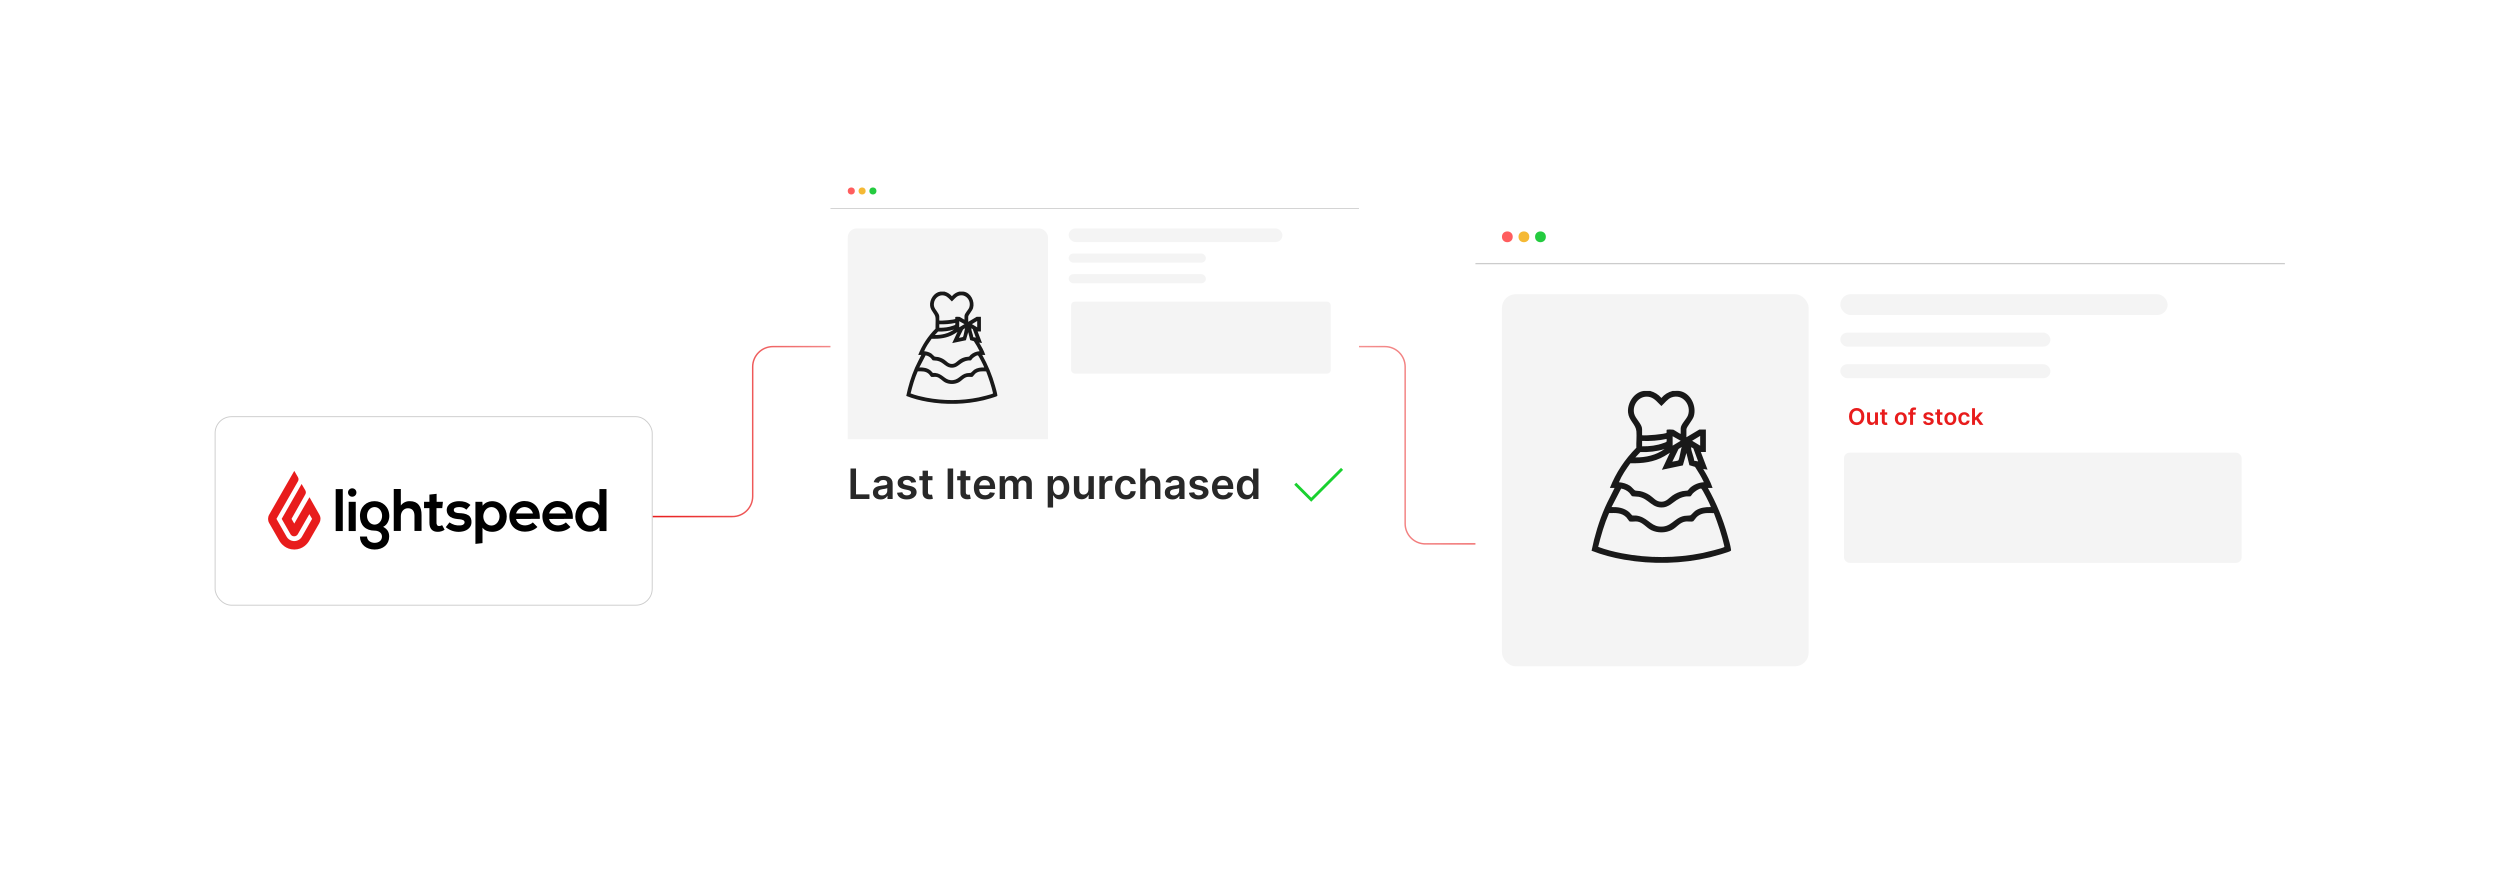 <?xml version="1.0" encoding="UTF-8"?><svg id="a" xmlns="http://www.w3.org/2000/svg" xmlns:xlink="http://www.w3.org/1999/xlink" viewBox="0 0 860 300"><defs><linearGradient id="b" x1="224.358" y1="153.167" x2="588.551" y2="153.167" gradientUnits="userSpaceOnUse"><stop offset="0" stop-color="#e81c1c"/><stop offset=".352" stop-color="#e81c1c" stop-opacity="0"/><stop offset="1" stop-color="#e81c1c"/></linearGradient><filter id="c" x="68.065" y="137.414" width="162.48" height="76.8" filterUnits="userSpaceOnUse"><feOffset dx="0" dy="0"/><feGaussianBlur result="d" stdDeviation="1.906"/><feFlood flood-color="#848484" flood-opacity=".3"/><feComposite in2="d" operator="in"/><feComposite in="SourceGraphic"/></filter><filter id="e" x="498.176" y="61.845" width="297.36" height="188.64" filterUnits="userSpaceOnUse"><feOffset dx="0" dy="0"/><feGaussianBlur result="f" stdDeviation="3.096"/><feFlood flood-color="#828282" flood-opacity=".3"/><feComposite in2="f" operator="in"/><feComposite in="SourceGraphic"/></filter><filter id="g" x="279.399" y="52.828" width="194.4" height="123.36" filterUnits="userSpaceOnUse"><feOffset dx="0" dy="0"/><feGaussianBlur result="h" stdDeviation="2.021"/><feFlood flood-color="#828282" flood-opacity=".3"/><feComposite in2="h" operator="in"/><feComposite in="SourceGraphic"/></filter><filter id="i" x="270.56" y="142.149" width="212.16" height="49.44" filterUnits="userSpaceOnUse"><feOffset dx="0" dy="0"/><feGaussianBlur result="j" stdDeviation="2.968"/><feFlood flood-color="#9e9e9e" flood-opacity=".3"/><feComposite in2="j" operator="in"/><feComposite in="SourceGraphic"/></filter></defs><path d="M224.358,177.699h27.621c3.836,0,6.946-3.11,6.946-6.946v-44.573c0-3.836,3.11-6.946,6.946-6.946h210.556c3.836,0,6.946,3.11,6.946,6.946v53.974c0,3.836,3.11,6.946,6.946,6.946h98.229" fill="none" stroke="url(#b)" stroke-miterlimit="10" stroke-width=".506"/><rect x="73.999" y="143.34" width="150.36" height="64.847" rx="5.631" ry="5.631" fill="#fff" filter="url(#c)" stroke="#ccc" stroke-miterlimit="10" stroke-width=".322"/><path d="M101.23,161.984l1.262,2.165c.27.45.27.991,0,1.443l-7.395,12.896,3.472,6.088c.811,1.488,2.705,1.983,4.148,1.171.496-.27.903-.676,1.173-1.171l3.472-6.088-.947-1.624-3.968,6.899c-.406.677-1.262.947-1.984.541-.223-.133-.409-.319-.541-.541l-3.021-5.275,6.853-11.994,1.262,2.165c.27.451.27.991,0,1.443l-4.734,8.387.946,1.624,5.231-9.064,3.382,5.952c.541.902.541,2.029,0,2.976l-3.472,6.042c-.541.947-2.165,3.021-5.14,3.021s-4.6-2.074-5.141-3.021l-3.471-6.042c-.541-.902-.541-2.028,0-2.976l8.613-15.015Z" fill="#e81c1c"/><path d="M131.8,181.236c1.625-.766,2.12-2.523,2.12-3.741-.044-3.157-2.299-5.097-5.094-5.097-2.75,0-5.006,1.94-5.006,5.097s1.94,5.05,5.05,5.05c1.218,0,2.527.631,2.527,2.028s-1.129,2.167-2.527,2.167-2.615-.858-2.615-2.167h-2.435c0,2.706,2.164,4.466,5.05,4.466s5.006-1.716,5.006-4.463c0-1.265-.407-2.482-2.075-3.341ZM128.87,180.47c-1.441,0-2.615-1.262-2.615-3.018,0-1.76,1.173-3.022,2.615-3.022,1.445,0,2.571,1.306,2.571,3.022,0,1.713-1.173,3.018-2.571,3.018Z"/><path d="M191.77,172.354h-.18c-2.839.092-5.05,2.435-5.006,5.277,0,3.201,2.255,5.274,5.369,5.274,1.533,0,3.246-.539,4.283-1.621l-1.58-1.577c-.539.583-1.757,1.034-2.659,1.034-1.76,0-2.842-1.034-3.11-2.208l8.16-.048c.224-4.056-2.255-6.132-5.277-6.132ZM188.887,176.641c.404-1.309,1.577-2.211,2.93-2.211,1.35,0,2.533.905,2.886,2.211h-5.816Z"/><path d="M180.409,172.354h-.18c-2.842.092-5.05,2.435-5.006,5.277,0,3.201,2.255,5.274,5.365,5.274,1.533,0,3.246-.539,4.283-1.621l-1.577-1.577c-.543.583-1.76,1.034-2.662,1.034-1.757,0-2.839-1.034-3.11-2.208l8.163-.048c.224-4.056-2.255-6.132-5.277-6.132ZM177.523,176.641c.407-1.309,1.577-2.211,2.93-2.211s2.533.905,2.886,2.211h-5.816Z"/><path d="M141,172.401c-1.218-.045-2.389.496-3.111,1.487v-5.681h-2.437v14.429h2.435v-5.05c0-1.488.992-2.751,2.435-2.751,1.308,0,2.256.766,2.256,2.57v5.23h2.434v-5.41c.045-2.931-1.172-4.825-4.013-4.825l.001.001Z"/><path d="M169.227,172.402c-1.129,0-2.435.495-3.201,1.577l-.092-1.353h-2.391v14.475l2.435-.271v-5.321c.722,1.082,2.211,1.445,3.293,1.445,3.201,0,5.05-2.391,5.05-5.321s-2.072-5.229-5.094-5.229ZM169.048,180.785c-1.669,0-2.798-1.53-2.798-3.11,0-1.533,1.038-3.246,2.798-3.246,1.757,0,2.795,1.669,2.795,3.246,0,1.533-1.129,3.11-2.795,3.11Z"/><path d="M206.2,168.25v5.592c-.722-1.082-2.255-1.397-3.293-1.397-3.154,0-5.002,2.388-5.002,5.274s2.028,5.233,5.05,5.185c1.126,0,2.435-.495,3.201-1.577l.088,1.353h2.391v-14.43h-2.435ZM203.135,180.877c-1.757,0-2.795-1.669-2.795-3.246s1.126-3.11,2.795-3.11,2.795,1.533,2.795,3.11-1.038,3.246-2.795,3.246Z"/><path d="M151.055,180.967c-.27,0-.541-.091-.677-.317-.184-.279-.264-.614-.225-.946v-4.915h1.983l.227-2.165h-2.165v-2.751l-2.479.271v2.479h-1.849v2.165h1.849v5.005c0,1.037.225,1.804.721,2.345.496.54,1.172.811,2.119.811.406,0,.857-.045,1.262-.18.406-.136.767-.271,1.128-.541l-.858-1.579c-.316.181-.676.317-1.037.317Z"/><path d="M161.156,177.269c-.992-.631-2.165-.721-3.337-.766-.676-.045-1.714-.181-1.714-1.082,0-.631.631-.991,1.849-.991.946,0,1.758.225,2.479.9l1.398-1.623c-1.172-.991-2.345-1.308-3.923-1.308-1.848,0-4.239.812-4.239,3.112,0,.947.497,1.849,1.308,2.345.947.586,2.119.677,3.156.767.721.09,1.849.27,1.668,1.217-.135.677-.946.902-1.533.902-.631.045-1.262,0-1.894-.181-.631-.18-1.218-.496-1.759-.856l-1.262,1.623.136.136c1.668,1.308,3.787,1.804,5.862,1.308,1.533-.361,2.841-1.444,2.841-3.112.045-.947-.271-1.894-1.037-2.39Z"/><polygon points="119.943 182.68 122.378 182.68 122.378 172.624 119.943 172.624 119.943 182.679 119.943 182.68"/><path d="M119.717,169.425c0-.812.631-1.444,1.444-1.444.811,0,1.443.631,1.443,1.444,0,.811-.631,1.443-1.443,1.443-.361,0-.767-.136-.992-.406-.283-.272-.445-.645-.451-1.037Z"/><rect x="115.479" y="168.252" width="2.435" height="14.428"/><rect x="507.548" y="71.172" width="278.453" height="169.853" rx="8.161" ry="8.161" fill="#fff" filter="url(#e)"/><circle cx="518.525" cy="81.466" r="1.857" fill="#ff5d5e"/><circle cx="524.222" cy="81.466" r="1.857" fill="#f5b935"/><circle cx="529.919" cy="81.466" r="1.857" fill="#24cb3f"/><line x1="507.548" y1="90.685" x2="786.001" y2="90.685" fill="#fff" stroke="#ccc" stroke-miterlimit="10" stroke-width=".442"/><rect x="516.669" y="101.206" width="105.509" height="127.995" rx="4.727" ry="4.727" fill="#f4f4f4"/><rect x="633.065" y="101.206" width="112.598" height="7.162" rx="3.581" ry="3.581" fill="#f4f4f4"/><rect x="633.065" y="114.427" width="72.282" height="4.806" rx="2.403" ry="2.403" fill="#f4f4f4"/><rect x="633.065" y="125.293" width="72.282" height="4.806" rx="2.403" ry="2.403" fill="#f4f4f4"/><rect x="634.33" y="155.725" width="136.802" height="37.903" rx="1.916" ry="1.916" fill="#f4f4f4"/><path d="M567.651,134.478c1.548.449,2.821,1.182,3.868,2.423,1.056-1.253,2.292-1.998,3.868-2.423.695.063,1.519-.086,2.194,0,3.912.498,6.144,5.133,5.086,8.723-.391,1.326-2.546,3.702-2.546,4.498v2.714l4.446-2.656h2.252v7.737h-1.732l2.308,6.064-1.499-.233c1.246,2.077,2.471,4.229,3.232,6.525h-1.617c2.902,5.152,5.202,10.659,6.78,16.372.372,1.345,1.002,3.407,1.162,4.733.021.172.073.326-.028.49-.257.418-6.306,2.064-7.197,2.273-9.579,2.253-19.797,2.499-29.493.809-3.816-.665-7.651-1.653-11.245-3.08,1.043-5.128,2.565-10.188,4.667-14.977.989-2.253,2.219-4.391,3.253-6.62h-1.617c2.05-5.188,5.161-9.886,9.099-13.822-.063-1.829.165-3.83.028-5.639-.184-2.432-2.595-3.654-2.877-6.476-.323-3.239,2.043-7.005,5.413-7.434h2.194ZM578.159,149.258v-1.905c0-1.4,2.039-3.168,2.514-4.529,1.249-3.578-1.92-7.476-5.658-6.12-1.371.497-2.428,2.035-3.496,2.969-1.186-1.092-2.247-2.6-3.868-3.058-3.407-.963-6.249,2.359-5.511,5.626.415,1.836,2.739,3.602,2.739,5.344v2.136c.928.232,8.319-.38,8.435-.884.058-.253-.104-.757.045-.971.13-.186,1.945-.138,2.263-.054.311.082,2.441,1.557,2.537,1.447ZM584.857,153.3v-3.349l-2.769,1.674,2.769,1.674ZM575.388,150.067v3.233l2.772-1.674-2.772-1.559ZM564.88,151.683v1.847c2.562.039,5.051-.257,7.45-1.153.952-.355,1.1-.21.979-1.388-2.789.608-5.57.8-8.429.693ZM575.273,158.842c.422-.18,1.859-.238,2.088-.509.402-.477.818-3.776,1.144-4.571l-1.092.697-2.14,4.383ZM582.512,154.258c-.174-.069-.801-.651-.775-.208.077,1.321.956,3.048,1.056,4.431l1.371.245-1.651-4.468ZM572.617,154.456c-2.705.868-5.507,1.134-8.348,1.062l-1.698,1.823c3.537.06,7.181-.775,10.046-2.885ZM574.464,155.725l-1.885,1.174c-3.611,2.119-7.612,2.547-11.74,2.463-1.474,2.06-2.949,4.169-3.927,6.523,1.335.12,2.672.484,3.8,1.223.512.336,1.463,1.481,1.744,1.605.316.139,1.29.133,1.736.227,1.149.242,2.356.756,3.332,1.402,1.362.901,2.132,2.25,3.994,2.251,1.723.001,2.545-1.248,3.785-2.114,1.085-.757,2.247-1.264,3.543-1.537.412-.087,1.52-.12,1.738-.226.08-.038.544-.678.753-.864,1.321-1.18,3.02-1.858,4.789-1.968-.854-1.847-1.922-3.579-3.034-5.278l-1.942-.568-1.03-4.198-1.219,4.264-7.208,1.508,2.77-5.888ZM588.551,174.43c-.209-.795-2.958-6.224-3.311-6.338-.671-.217-2.453,1.161-2.927,1.659-.191.2-.61.912-.767.966-.299.103-.956-.012-1.352.034-3.89.454-5.007,3.447-7.995,3.784-3.958.445-4.987-3.033-8.567-3.649-.482-.083-2.005-.101-2.219-.206-.159-.078-.702-.943-.917-1.161-.706-.716-1.813-1.324-2.818-1.447l-3.308,6.359c2.242-.056,4.311.263,6.059,1.737.241.203.991,1.133,1.067,1.153.276.074.86-.029,1.232.013,3.886.437,4.923,3.438,7.995,3.784,4.22.474,5.037-2.978,8.682-3.649.517-.095,1.835-.089,2.1-.209.298-.136,1.225-1.259,1.745-1.604,1.597-1.058,3.42-1.251,5.3-1.224ZM589.578,176.523c-2.131-.041-4.037-.284-5.762,1.197-.373.321-1.199,1.532-1.386,1.617-.447.203-1.871-.007-2.482.058-2.1.225-3.108,2.037-4.829,2.908-2.151,1.089-4.871,1.112-7.048.079-1.712-.813-2.943-2.72-4.876-2.976-.684-.09-2.116.145-2.627-.029-.134-.045-.871-1.194-1.111-1.429-1.693-1.657-3.726-1.478-5.933-1.444-1.641,3.726-2.76,7.665-3.75,11.615,2.597.98,5.401,1.683,8.156,2.211,9.196,1.762,18.578,1.736,27.759-.113.881-.177,7.194-1.696,7.432-2.04.059-.085.062-.18.046-.278-.889-3.89-2.18-7.656-3.589-11.375Z" fill="#191919"/><path d="M641.329,143.285c0,.618-.115,1.147-.346,1.585-.231.44-.543.775-.94,1.009s-.846.35-1.348.35-.95-.117-1.347-.351c-.397-.234-.71-.571-.94-1.011-.231-.439-.346-.966-.346-1.582,0-.617.115-1.145.346-1.585.231-.439.544-.775.94-1.008.397-.233.845-.35,1.347-.35s.951.116,1.348.35c.397.232.709.569.94,1.008.231.44.346.968.346,1.585ZM640.286,143.285c0-.435-.068-.801-.203-1.101-.136-.299-.322-.525-.561-.68-.238-.154-.514-.231-.825-.231s-.586.076-.825.231c-.238.154-.426.381-.56.68-.136.3-.203.666-.203,1.101s.067.802.203,1.102c.135.299.322.525.56.68.239.153.514.231.825.231s.587-.077.825-.231c.239-.154.426-.381.561-.68.135-.3.203-.667.203-1.102Z" fill="#e81c1c"/><path d="M645.008,144.343v-2.489h1.013v4.297h-.981v-.764h-.045c-.097.24-.256.438-.477.59-.222.153-.493.23-.816.23-.281,0-.529-.062-.745-.189s-.384-.31-.505-.551c-.121-.242-.182-.534-.182-.878v-2.735h1.013v2.579c0,.273.074.488.224.649.149.16.345.24.587.24.149,0,.294-.036.435-.109.14-.072.255-.181.345-.325.091-.144.136-.326.136-.545Z" fill="#e81c1c"/><path d="M649.207,141.853v.783h-2.47v-.783h2.47ZM647.346,140.823h1.013v4.034c0,.137.021.24.064.312.042.071.098.121.166.146.069.026.145.039.23.039.064,0,.122-.004.175-.014.054-.009.094-.018.122-.025l.171.792c-.055.019-.132.039-.231.061s-.222.035-.365.039c-.253.008-.481-.031-.685-.116-.204-.085-.364-.217-.483-.396-.118-.179-.177-.403-.175-.672v-4.202Z" fill="#e81c1c"/><path d="M653.885,146.234c-.42,0-.783-.093-1.091-.277s-.546-.442-.715-.774-.253-.72-.253-1.164.084-.833.253-1.167.407-.593.715-.777.671-.277,1.091-.277.783.093,1.091.277.546.443.715.777.254.723.254,1.167-.085.832-.254,1.164-.407.59-.715.774-.671.277-1.091.277ZM653.89,145.423c.228,0,.418-.062.57-.189.153-.126.268-.295.343-.508.076-.213.113-.449.113-.711,0-.263-.037-.501-.113-.715-.075-.214-.19-.384-.343-.511-.152-.127-.343-.19-.57-.19-.233,0-.427.062-.581.19-.153.127-.269.297-.344.511s-.113.452-.113.715c0,.262.038.498.113.711s.19.382.344.508c.154.126.348.189.581.189Z" fill="#e81c1c"/><path d="M658.976,141.853v.783h-2.54v-.783h2.54ZM657.071,146.15v-4.703c0-.289.06-.529.181-.722s.282-.336.485-.431c.203-.096.429-.143.677-.143.176,0,.331.014.468.042.136.027.236.053.302.075l-.201.783c-.043-.013-.098-.026-.162-.04-.065-.015-.139-.021-.219-.021-.189,0-.321.046-.398.136-.077.091-.116.22-.116.388v4.636h-1.016Z" fill="#e81c1c"/><path d="M665.123,142.989l-.923.101c-.026-.094-.071-.181-.136-.263s-.151-.148-.259-.199c-.108-.05-.241-.075-.398-.075-.211,0-.388.046-.53.137-.143.092-.213.21-.211.355-.002.125.044.227.139.305.094.079.25.143.468.193l.733.156c.406.088.709.227.908.417.198.19.299.44.301.747-.002.271-.081.509-.237.715-.155.206-.371.367-.647.482-.275.116-.593.174-.951.174-.525,0-.949-.11-1.27-.332-.321-.221-.513-.528-.574-.924l.988-.096c.044.194.14.341.285.44s.335.148.567.148c.241,0,.435-.05.581-.148s.22-.221.22-.366c0-.123-.048-.225-.142-.306-.094-.08-.24-.142-.438-.185l-.733-.153c-.412-.086-.717-.231-.915-.435-.197-.204-.295-.463-.294-.776-.001-.265.071-.494.218-.69.145-.194.351-.346.612-.453s.565-.161.908-.161c.503,0,.9.107,1.19.322.29.214.469.504.538.87Z" fill="#e81c1c"/><path d="M668.197,141.853v.783h-2.47v-.783h2.47ZM666.337,140.823h1.013v4.034c0,.137.021.24.064.312.042.071.098.121.166.146.069.026.145.039.23.039.064,0,.122-.004.175-.014.054-.009.094-.018.122-.025l.171.792c-.055.019-.132.039-.231.061s-.222.035-.365.039c-.253.008-.481-.031-.685-.116-.204-.085-.364-.217-.483-.396-.118-.179-.177-.403-.175-.672v-4.202Z" fill="#e81c1c"/><path d="M670.92,146.234c-.42,0-.784-.093-1.092-.277s-.546-.442-.715-.774-.253-.72-.253-1.164.084-.833.253-1.167.407-.593.715-.777.672-.277,1.092-.277c.419,0,.783.093,1.091.277s.546.443.715.777.253.723.253,1.167-.084.832-.253,1.164-.407.59-.715.774-.672.277-1.091.277ZM670.924,145.423c.228,0,.418-.062.571-.189.152-.126.267-.295.343-.508.075-.213.113-.449.113-.711,0-.263-.038-.501-.113-.715-.076-.214-.19-.384-.343-.511-.153-.127-.344-.19-.571-.19-.232,0-.427.062-.58.19-.154.127-.269.297-.345.511-.075.214-.113.452-.113.715,0,.262.038.498.113.711.076.213.19.382.345.508.153.126.348.189.58.189Z" fill="#e81c1c"/><path d="M675.709,146.234c-.429,0-.797-.094-1.103-.282s-.543-.449-.708-.782-.247-.717-.247-1.151c0-.436.083-.822.251-1.157.168-.334.405-.596.712-.783.308-.188.671-.281,1.09-.281.349,0,.658.065.928.192.27.127.484.308.644.539.161.232.252.504.274.814h-.968c-.039-.207-.132-.38-.278-.519-.146-.139-.342-.208-.586-.208-.207,0-.39.056-.546.166-.156.111-.278.271-.365.477s-.13.455-.13.744c0,.293.043.544.129.754s.206.371.362.483c.155.113.339.17.55.17.148,0,.282-.028.401-.086.118-.057.218-.139.298-.247s.135-.239.165-.395h.968c-.024.304-.113.573-.269.807-.154.234-.365.417-.632.549-.268.132-.58.197-.94.197Z" fill="#e81c1c"/><path d="M678.384,146.15v-5.729h1.013v5.729h-1.013ZM679.307,144.802l-.003-1.223h.162l1.544-1.726h1.184l-1.899,2.114h-.21l-.777.834ZM681.081,146.15l-1.399-1.956.683-.713,1.928,2.669h-1.211Z" fill="#e81c1c"/><rect x="285.677" y="58.975" width="181.815" height="110.905" rx="5.328" ry="5.328" fill="#fff" filter="url(#g)"/><circle cx="292.844" cy="65.696" r="1.212" fill="#ff5d5e"/><circle cx="296.564" cy="65.696" r="1.212" fill="#f5b935"/><circle cx="300.283" cy="65.696" r="1.212" fill="#24cb3f"/><line x1="285.677" y1="71.715" x2="467.492" y2="71.715" fill="#fff" stroke="#ccc" stroke-miterlimit="10" stroke-width=".288"/><rect x="291.632" y="78.585" width="68.892" height="83.574" rx="3.087" ry="3.087" fill="#f4f4f4"/><rect x="367.632" y="78.585" width="73.52" height="4.676" rx="2.338" ry="2.338" fill="#f4f4f4"/><rect x="367.632" y="87.218" width="47.197" height="3.138" rx="1.569" ry="1.569" fill="#f4f4f4"/><rect x="367.632" y="94.313" width="47.197" height="3.138" rx="1.569" ry="1.569" fill="#f4f4f4"/><rect x="368.459" y="103.769" width="89.325" height="24.748" rx="1.251" ry="1.251" fill="#f4f4f4"/><path d="M324.921,100.31c1.01.293,1.842.772,2.526,1.582.69-.818,1.497-1.305,2.526-1.582.454.041.992-.056,1.433,0,2.554.325,4.012,3.352,3.321,5.696-.255.866-1.662,2.417-1.662,2.937v1.772l2.903-1.734h1.47v5.052h-1.131l1.507,3.959-.979-.152c.814,1.356,1.614,2.761,2.111,4.26h-1.056c1.895,3.364,3.397,6.96,4.427,10.69.243.878.654,2.224.758,3.09.013.112.048.213-.018.32-.168.273-4.117,1.347-4.699,1.484-6.255,1.471-12.926,1.632-19.258.528-2.492-.434-4.996-1.079-7.343-2.011.681-3.348,1.675-6.652,3.047-9.78.646-1.471,1.449-2.867,2.124-4.322h-1.056c1.338-3.387,3.37-6.455,5.941-9.025-.041-1.194.108-2.501.018-3.682-.12-1.588-1.695-2.386-1.879-4.228-.211-2.115,1.334-4.574,3.534-4.854h1.433ZM331.782,109.961v-1.244c0-.914,1.331-2.068,1.642-2.957.816-2.336-1.254-4.881-3.695-3.996-.895.325-1.585,1.329-2.283,1.938-.775-.713-1.467-1.698-2.526-1.997-2.225-.629-4.08,1.54-3.598,3.674.271,1.199,1.789,2.352,1.789,3.489v1.395c.606.151,5.432-.248,5.507-.577.038-.165-.068-.494.029-.634.085-.121,1.27-.09,1.478-.035.203.054,1.594,1.017,1.656.945ZM336.155,112.6v-2.187l-1.808,1.093,1.808,1.093ZM329.972,110.489v2.111l1.81-1.093-1.81-1.018ZM323.111,111.544v1.206c1.673.026,3.298-.168,4.864-.753.622-.232.718-.137.639-.906-1.821.397-3.637.522-5.504.453ZM329.897,116.219c.276-.117,1.214-.155,1.363-.333.263-.311.534-2.466.747-2.985l-.713.455-1.397,2.862ZM334.624,113.226c-.114-.045-.523-.425-.506-.136.05.863.624,1.99.689,2.893l.895.16-1.078-2.917ZM328.163,113.355c-1.766.566-3.596.74-5.451.693l-1.109,1.19c2.31.039,4.689-.506,6.559-1.883ZM329.369,114.184l-1.231.766c-2.358,1.384-4.97,1.663-7.665,1.609-.963,1.345-1.925,2.722-2.564,4.259.872.078,1.745.316,2.482.799.334.219.955.967,1.139,1.048.206.091.842.086,1.134.148.75.158,1.539.494,2.176.915.889.588,1.392,1.469,2.608,1.47,1.125.001,1.662-.815,2.471-1.38.709-.494,1.467-.826,2.314-1.004.269-.057.992-.079,1.135-.147.052-.025.355-.443.491-.564.863-.77,1.972-1.213,3.127-1.285-.557-1.206-1.255-2.337-1.981-3.446l-1.268-.371-.672-2.741-.796,2.784-4.707.985,1.808-3.845ZM338.567,126.397c-.137-.519-1.931-4.064-2.162-4.138-.438-.142-1.601.758-1.911,1.083-.124.131-.398.595-.5.63-.196.067-.624-.008-.883.022-2.54.297-3.27,2.251-5.22,2.47-2.585.291-3.256-1.98-5.594-2.383-.315-.054-1.309-.066-1.449-.135-.104-.051-.458-.616-.599-.758-.461-.468-1.184-.864-1.84-.945l-2.16,4.152c1.464-.036,2.815.172,3.956,1.134.158.133.647.74.696.753.18.049.561-.019.804.008,2.537.285,3.215,2.245,5.22,2.47,2.755.31,3.289-1.945,5.669-2.383.338-.062,1.198-.058,1.371-.137.195-.089.8-.822,1.139-1.047,1.043-.691,2.233-.817,3.461-.799ZM339.238,127.764c-1.391-.026-2.636-.185-3.762.782-.244.209-.783,1-.905,1.056-.292.133-1.222-.005-1.621.038-1.371.147-2.029,1.33-3.153,1.899-1.404.711-3.18.726-4.602.051-1.118-.531-1.922-1.776-3.184-1.943-.446-.059-1.382.095-1.715-.019-.087-.03-.569-.779-.726-.933-1.105-1.082-2.433-.965-3.874-.943-1.072,2.433-1.802,5.005-2.449,7.584,1.696.64,3.527,1.099,5.326,1.444,6.005,1.15,12.13,1.134,18.125-.074.575-.116,4.697-1.108,4.853-1.332.038-.055.041-.118.03-.182-.581-2.54-1.423-4.999-2.344-7.428Z" fill="#191919"/><path d="M285.263,151.082h184.516c2.076,0,3.761,1.685,3.761,3.761v21.962c0,3.109-2.524,5.633-5.633,5.633h-182.643c-3.109,0-5.633-2.524-5.633-5.633v-20.089c0-3.109,2.524-5.633,5.633-5.633Z" fill="#fff" filter="url(#i)"/><path d="M292.572,171.651v-10.485h1.899v8.893h4.618v1.593h-6.518Z" fill="#282828"/><path d="M302.913,171.81c-.498,0-.946-.09-1.344-.27-.398-.179-.712-.444-.941-.796-.231-.352-.346-.784-.346-1.3,0-.444.082-.81.245-1.102.164-.289.388-.521.671-.695.283-.175.604-.307.96-.398s.727-.156,1.108-.196c.461-.049.835-.092,1.121-.131.287-.039.496-.102.627-.185.132-.083.197-.214.197-.392v-.031c0-.385-.114-.684-.343-.895s-.559-.317-.988-.317c-.454,0-.814.1-1.077.297-.265.197-.443.432-.535.701l-1.73-.246c.137-.477.361-.877.676-1.2.314-.322.697-.565,1.151-.727s.956-.243,1.506-.243c.379,0,.756.044,1.131.133.376.089.719.234,1.029.438s.56.478.75.827.284.783.284,1.306v5.263h-1.781v-1.08h-.061c-.113.218-.271.423-.474.612s-.458.341-.763.455c-.306.114-.663.172-1.073.172ZM303.394,170.448c.372,0,.694-.074.968-.223.273-.148.483-.346.632-.591.148-.246.223-.514.223-.805v-.926c-.058.047-.156.092-.294.133-.139.041-.293.076-.464.107-.17.031-.339.059-.507.082-.167.023-.311.045-.435.06-.276.038-.524.1-.742.185-.219.085-.392.203-.518.355s-.19.348-.19.586c0,.342.125.6.374.773s.566.261.952.261Z" fill="#282828"/><path d="M315.148,165.866l-1.69.185c-.048-.171-.13-.331-.248-.481-.117-.15-.275-.272-.474-.363-.198-.093-.44-.139-.727-.139-.386,0-.709.084-.971.251-.261.168-.39.385-.386.65-.004.229.081.414.253.559.172.143.458.26.857.352l1.342.286c.744.161,1.298.416,1.661.764s.547.804.55,1.367c-.003.494-.147.931-.433,1.308-.284.377-.68.671-1.185.883s-1.086.317-1.741.317c-.962,0-1.737-.202-2.324-.606s-.936-.968-1.049-1.692l1.807-.174c.082.355.256.623.522.804s.612.272,1.039.272c.44,0,.795-.091,1.062-.272s.401-.404.401-.671c0-.225-.086-.41-.258-.558-.173-.146-.44-.259-.802-.338l-1.341-.282c-.755-.156-1.312-.422-1.675-.795-.361-.374-.54-.848-.537-1.422-.003-.484.129-.904.397-1.262.269-.355.642-.633,1.121-.829s1.033-.294,1.662-.294c.921,0,1.647.196,2.178.588.531.393.859.924.985,1.593Z" fill="#282828"/><path d="M320.775,163.787v1.434h-4.521v-1.434h4.521ZM317.371,161.904h1.853v7.382c0,.249.038.44.115.571.076.131.178.221.304.269.127.048.267.071.42.071.116,0,.223-.008.32-.025s.172-.032.223-.046l.312,1.448c-.1.035-.24.072-.423.113s-.405.065-.668.071c-.464.014-.882-.058-1.254-.212-.372-.156-.667-.398-.884-.725-.217-.328-.323-.737-.319-1.228v-7.689Z" fill="#282828"/><path d="M327.887,161.166v10.485h-1.899v-10.485h1.899Z" fill="#282828"/><path d="M333.794,163.787v1.434h-4.521v-1.434h4.521ZM330.389,161.904h1.853v7.382c0,.249.038.44.115.571.076.131.178.221.304.269.127.048.267.071.42.071.116,0,.223-.008.32-.025s.172-.032.223-.046l.312,1.448c-.1.035-.24.072-.423.113s-.405.065-.668.071c-.464.014-.882-.058-1.254-.212-.372-.156-.667-.398-.884-.725-.217-.328-.323-.737-.319-1.228v-7.689Z" fill="#282828"/><path d="M338.827,171.804c-.788,0-1.469-.164-2.04-.494-.572-.329-1.012-.797-1.318-1.402-.308-.606-.461-1.32-.461-2.143,0-.809.154-1.52.464-2.133.309-.612.741-1.09,1.297-1.434.557-.342,1.21-.514,1.961-.514.485,0,.943.078,1.375.232.432.156.814.396,1.147.72s.595.736.786,1.236.287,1.095.287,1.784v.568h-6.446v-1.25h4.669c-.003-.354-.08-.671-.23-.949-.15-.277-.359-.497-.628-.658-.268-.16-.579-.24-.934-.24-.379,0-.712.092-.999.273-.286.184-.509.422-.668.717-.158.296-.239.619-.243.971v1.09c0,.458.084.85.251,1.176s.401.574.701.747c.301.173.652.259,1.055.259.27,0,.514-.039.732-.115.218-.076.407-.19.568-.34.16-.15.281-.337.363-.559l1.73.194c-.109.458-.316.856-.622,1.195-.306.34-.695.603-1.17.788-.475.186-1.017.279-1.628.279Z" fill="#282828"/><path d="M343.889,171.651v-7.864h1.772v1.337h.092c.164-.45.435-.804.815-1.058s.831-.381,1.356-.381c.532,0,.982.129,1.35.387.366.258.625.607.775,1.052h.082c.174-.436.468-.786.883-1.047s.907-.392,1.477-.392c.724,0,1.315.229,1.772.685.458.457.686,1.125.686,2.002v5.278h-1.858v-4.991c0-.488-.13-.846-.39-1.072-.259-.228-.576-.342-.952-.342-.447,0-.796.14-1.047.418s-.376.639-.376,1.082v4.905h-1.817v-5.068c0-.406-.122-.731-.366-.973s-.562-.364-.955-.364c-.266,0-.509.068-.727.203-.219.135-.393.324-.522.568s-.194.527-.194.852v4.782h-1.853Z" fill="#282828"/><path d="M360.41,174.599v-10.812h1.822v1.301h.107c.096-.191.231-.395.405-.611.174-.217.409-.402.706-.559.297-.154.676-.232,1.137-.232.607,0,1.156.154,1.645.463.49.309.879.765,1.168,1.367.288.603.433,1.34.433,2.215,0,.863-.142,1.597-.425,2.201-.284.604-.67,1.065-1.157,1.382-.488.317-1.041.476-1.659.476-.45,0-.824-.074-1.121-.225s-.535-.332-.714-.545c-.18-.214-.318-.416-.418-.607h-.076v4.188h-1.853ZM362.227,167.719c0,.509.072.954.218,1.336.144.382.354.681.63.894.274.213.608.32,1.001.32.409,0,.752-.11,1.028-.33.277-.221.486-.523.628-.906.142-.385.212-.822.212-1.313,0-.488-.069-.922-.21-1.301-.14-.378-.348-.676-.624-.891s-.621-.322-1.034-.322c-.397,0-.732.104-1.009.311-.276.209-.485.5-.627.876s-.213.817-.213,1.326Z" fill="#282828"/><path d="M374.428,168.344v-4.557h1.853v7.864h-1.797v-1.397h-.082c-.178.44-.468.801-.873,1.08-.404.279-.901.42-1.492.42-.516,0-.97-.115-1.364-.346s-.702-.566-.924-1.009-.333-.977-.333-1.605v-5.008h1.853v4.721c0,.498.137.894.409,1.188.273.294.632.44,1.075.44.273,0,.538-.066.794-.199.256-.134.467-.332.632-.597.166-.265.248-.596.248-.996Z" fill="#282828"/><path d="M378.185,171.651v-7.864h1.797v1.31h.082c.144-.453.39-.804.74-1.051.35-.248.75-.371,1.2-.371.102,0,.218.004.346.012.128.009.234.021.319.039v1.705c-.078-.027-.202-.053-.371-.074-.169-.023-.332-.033-.488-.033-.338,0-.641.072-.909.217-.268.144-.478.346-.632.602-.154.256-.231.551-.231.886v4.623h-1.853Z" fill="#282828"/><path d="M387.334,171.804c-.785,0-1.459-.172-2.021-.517s-.993-.821-1.295-1.431-.453-1.312-.453-2.107c0-.799.153-1.504.461-2.117.307-.612.741-1.09,1.303-1.434.561-.342,1.227-.514,1.994-.514.639,0,1.204.117,1.697.351s.887.564,1.18.987c.294.426.461.922.502,1.488h-1.772c-.071-.379-.241-.695-.509-.95-.269-.254-.626-.382-1.073-.382-.379,0-.711.102-.998.305s-.51.494-.668.873c-.159.379-.238.833-.238,1.362,0,.536.078.995.235,1.38.157.384.378.679.663.885.285.207.62.31,1.006.31.273,0,.519-.053.735-.156.216-.103.398-.256.545-.453.146-.198.247-.439.302-.723h1.772c-.044.557-.208,1.049-.491,1.478s-.669.763-1.157,1.003c-.488.241-1.062.361-1.72.361Z" fill="#282828"/><path d="M394.082,167.044v4.607h-1.853v-10.485h1.812v3.958h.092c.185-.444.471-.794.857-1.052.388-.258.882-.387,1.482-.387.546,0,1.022.114,1.429.343s.721.564.944,1.003c.224.441.335.979.335,1.613v5.007h-1.853v-4.72c0-.529-.136-.941-.407-1.236-.272-.296-.651-.443-1.14-.443-.327,0-.62.07-.878.213-.258.141-.459.346-.604.611-.145.266-.218.589-.218.968Z" fill="#282828"/><path d="M403.327,171.81c-.498,0-.946-.09-1.344-.27-.398-.179-.712-.444-.941-.796-.231-.352-.346-.784-.346-1.3,0-.444.082-.81.245-1.102.164-.289.388-.521.671-.695.283-.175.604-.307.96-.398s.727-.156,1.108-.196c.461-.049.835-.092,1.121-.131.287-.039.496-.102.627-.185.132-.083.197-.214.197-.392v-.031c0-.385-.114-.684-.343-.895s-.559-.317-.988-.317c-.454,0-.814.1-1.077.297-.265.197-.443.432-.535.701l-1.73-.246c.137-.477.361-.877.676-1.2.314-.322.697-.565,1.151-.727s.956-.243,1.506-.243c.379,0,.756.044,1.131.133.376.089.719.234,1.029.438s.56.478.75.827.284.783.284,1.306v5.263h-1.781v-1.08h-.061c-.113.218-.271.423-.474.612s-.458.341-.763.455c-.306.114-.663.172-1.073.172ZM403.808,170.448c.372,0,.694-.074.968-.223.273-.148.483-.346.632-.591.148-.246.223-.514.223-.805v-.926c-.058.047-.156.092-.294.133-.139.041-.293.076-.464.107-.17.031-.339.059-.507.082-.167.023-.311.045-.435.06-.276.038-.524.1-.742.185-.219.085-.392.203-.518.355s-.19.348-.19.586c0,.342.125.6.374.773s.566.261.952.261Z" fill="#282828"/><path d="M415.562,165.866l-1.69.185c-.048-.171-.13-.331-.248-.481-.117-.15-.275-.272-.474-.363-.198-.093-.44-.139-.727-.139-.386,0-.709.084-.971.251-.261.168-.39.385-.386.65-.004.229.081.414.253.559.172.143.458.26.857.352l1.342.286c.744.161,1.298.416,1.661.764s.547.804.55,1.367c-.003.494-.147.931-.433,1.308-.284.377-.68.671-1.185.883s-1.086.317-1.741.317c-.962,0-1.737-.202-2.324-.606s-.936-.968-1.049-1.692l1.807-.174c.082.355.256.623.522.804s.612.272,1.039.272c.44,0,.795-.091,1.062-.272s.401-.404.401-.671c0-.225-.086-.41-.258-.558-.173-.146-.44-.259-.802-.338l-1.341-.282c-.755-.156-1.312-.422-1.675-.795-.361-.374-.54-.848-.537-1.422-.003-.484.129-.904.397-1.262.269-.355.642-.633,1.121-.829s1.033-.294,1.662-.294c.921,0,1.647.196,2.178.588.531.393.859.924.985,1.593Z" fill="#282828"/><path d="M420.744,171.804c-.788,0-1.469-.164-2.04-.494-.572-.329-1.012-.797-1.318-1.402-.308-.606-.461-1.32-.461-2.143,0-.809.154-1.52.464-2.133.309-.612.741-1.09,1.297-1.434.557-.342,1.21-.514,1.961-.514.485,0,.943.078,1.375.232.432.156.814.396,1.147.72s.595.736.786,1.236.287,1.095.287,1.784v.568h-6.446v-1.25h4.669c-.003-.354-.08-.671-.23-.949-.15-.277-.359-.497-.628-.658-.268-.16-.579-.24-.934-.24-.379,0-.712.092-.999.273-.286.184-.509.422-.668.717-.158.296-.239.619-.243.971v1.09c0,.458.084.85.251,1.176s.401.574.701.747c.301.173.652.259,1.055.259.27,0,.514-.039.732-.115.218-.076.407-.19.568-.34.16-.15.281-.337.363-.559l1.73.194c-.109.458-.316.856-.622,1.195-.306.34-.695.603-1.17.788-.475.186-1.017.279-1.628.279Z" fill="#282828"/><path d="M428.724,171.789c-.617,0-1.171-.158-1.658-.476-.488-.317-.874-.778-1.157-1.382-.283-.605-.425-1.338-.425-2.201,0-.875.144-1.612.433-2.215.288-.603.678-1.059,1.17-1.367.491-.309,1.039-.463,1.644-.463.46,0,.839.078,1.136.232.297.156.533.342.707.559s.309.42.404.611h.077v-3.922h1.858v10.485h-1.823v-1.239h-.112c-.096.191-.233.394-.415.607-.181.213-.42.395-.717.545s-.67.225-1.121.225ZM429.242,170.269c.393,0,.727-.107,1.003-.32s.486-.512.63-.894.215-.827.215-1.336-.07-.95-.212-1.326-.351-.667-.625-.876c-.274-.207-.611-.311-1.011-.311-.413,0-.758.107-1.034.322s-.485.513-.625.891c-.14.379-.21.812-.21,1.301,0,.491.071.929.213,1.313.142.383.352.685.63.906.277.22.62.33,1.026.33Z" fill="#282828"/><polyline points="445.562 166.4 451.061 171.899 461.67 161.29" fill="none" stroke="#19d12f" stroke-miterlimit="10"/></svg>